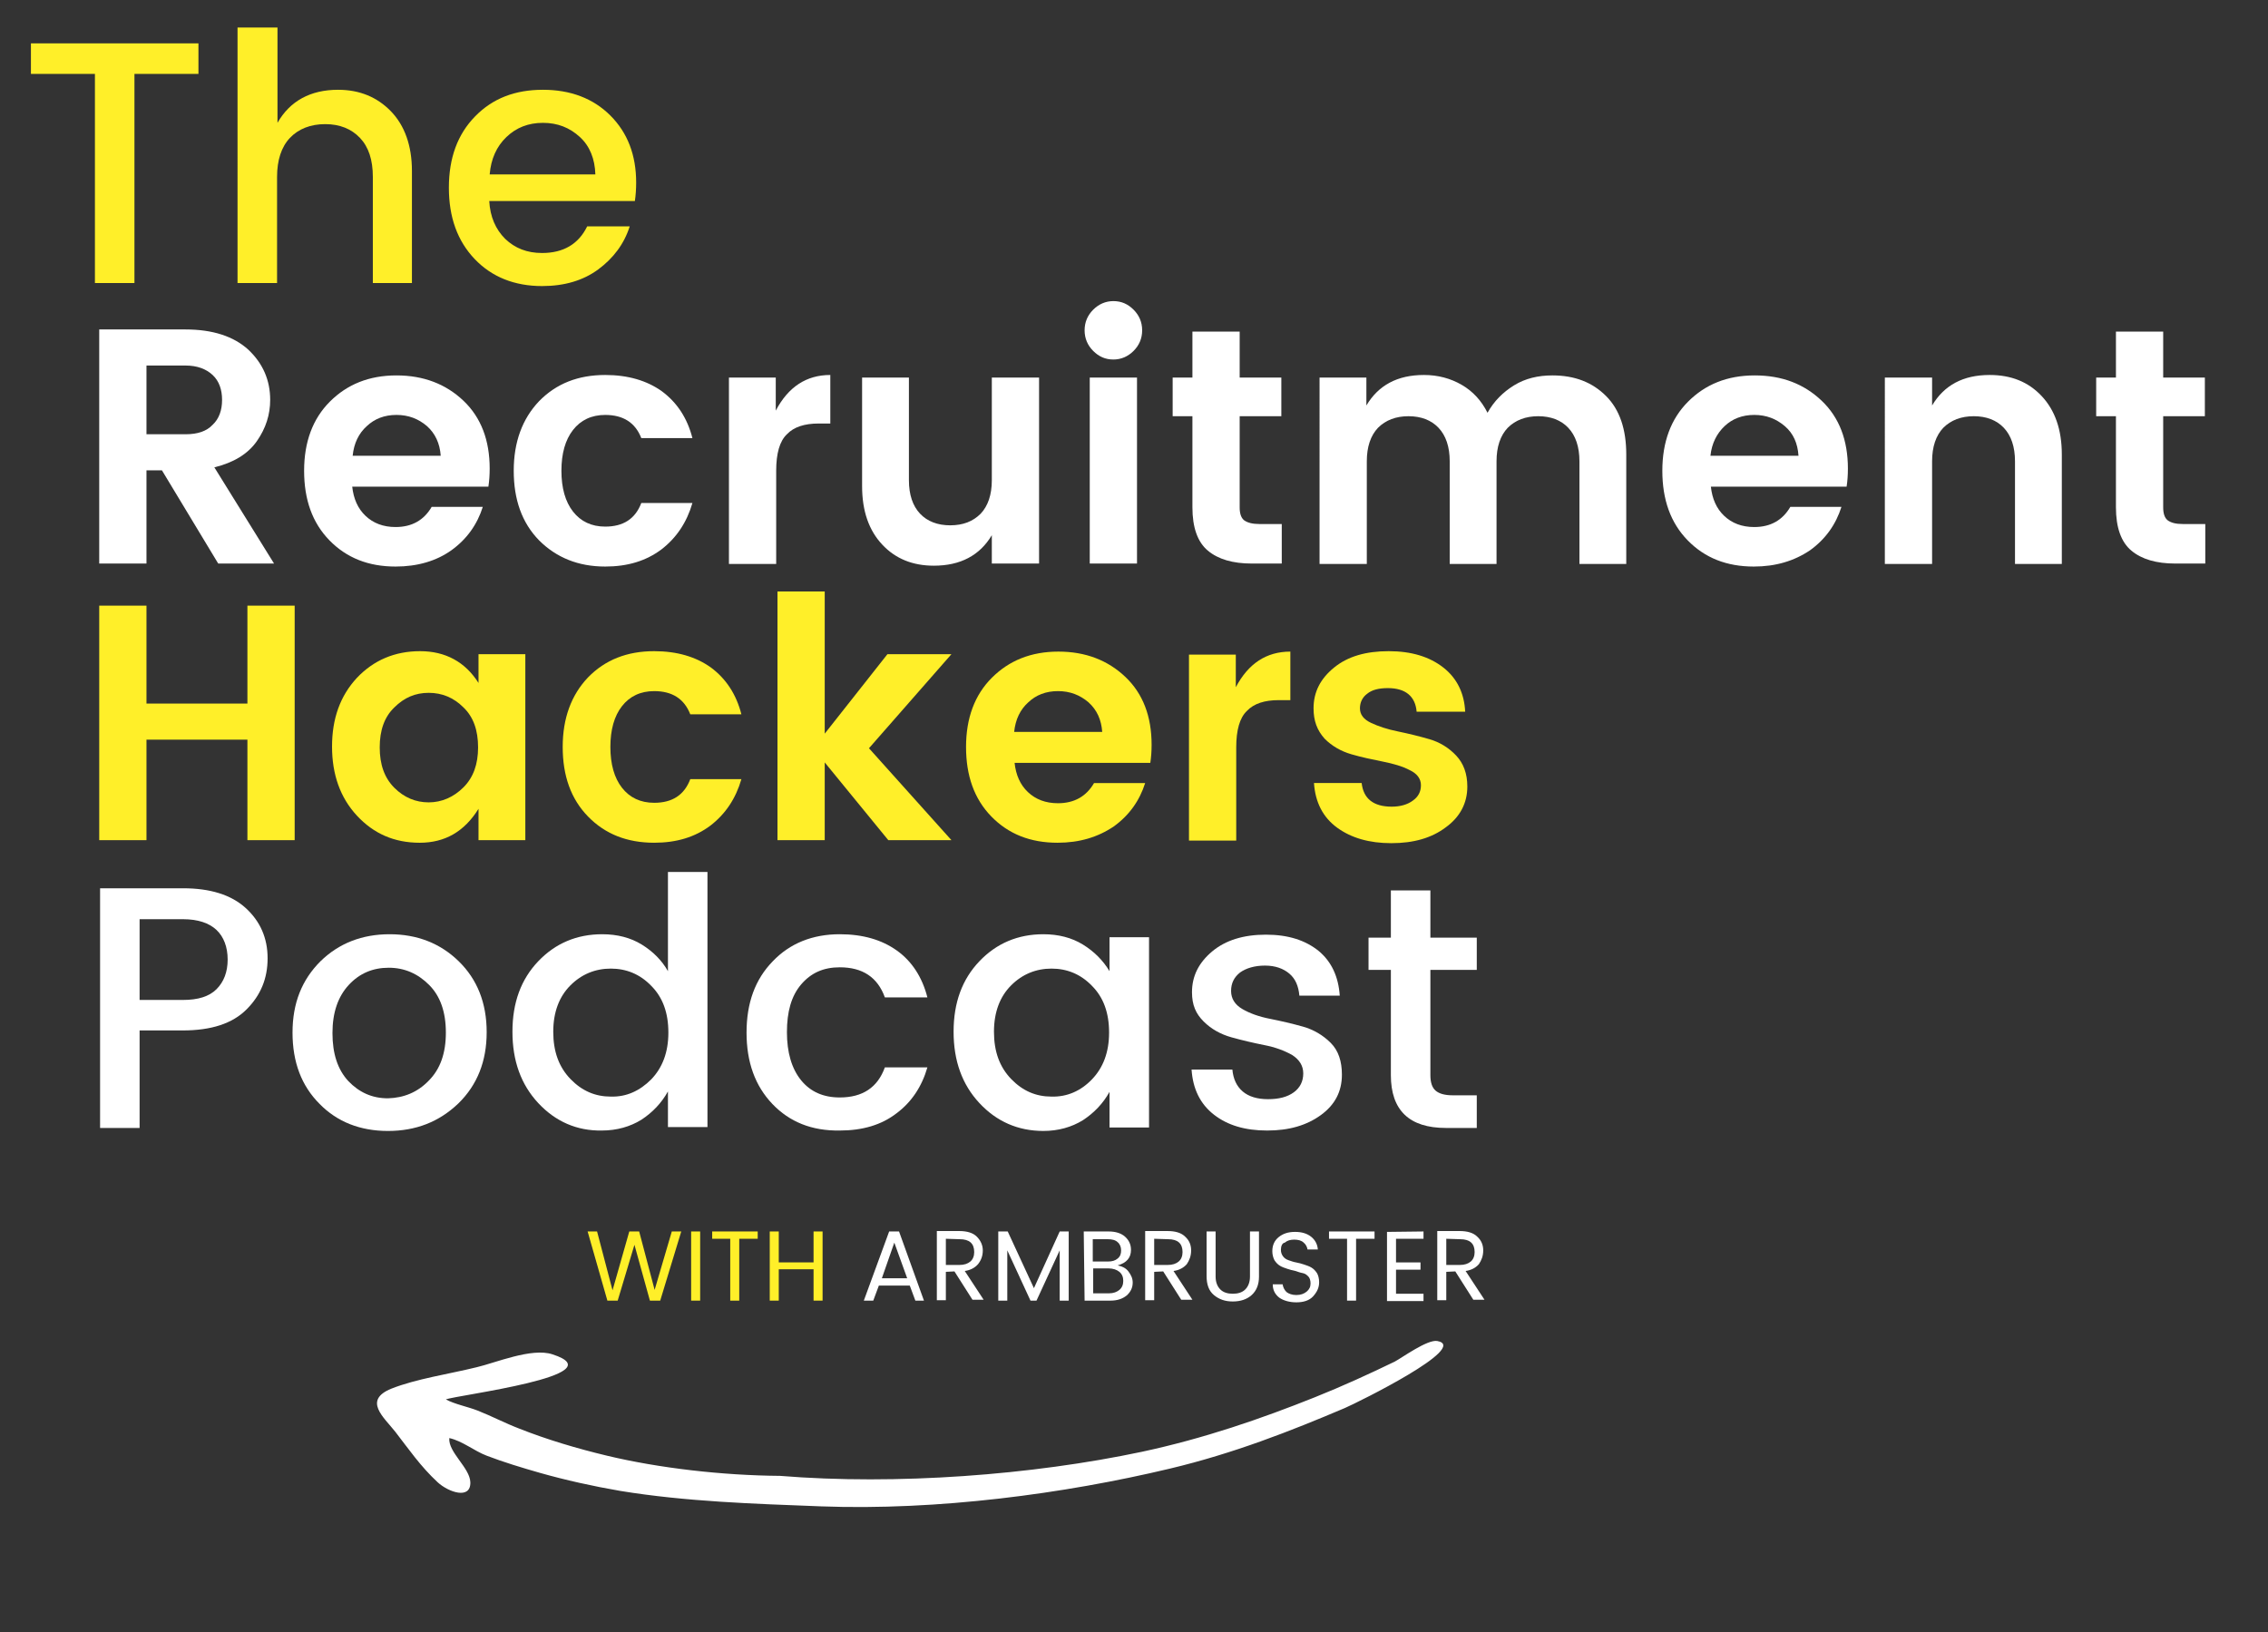 <?xml version="1.0" encoding="utf-8"?>
<!-- Generator: Adobe Illustrator 24.1.1, SVG Export Plug-In . SVG Version: 6.00 Build 0)  -->
<svg version="1.1" id="Capa_1" xmlns="http://www.w3.org/2000/svg" xmlns:xlink="http://www.w3.org/1999/xlink" x="0px" y="0px"
	 viewBox="0 0 528 380" style="enable-background:new 0 0 528 380;" xml:space="preserve">
<rect x="0" y="0" width="528" height="380" fill="#333333" stroke="none"/>
<style type="text/css">
	.st0{fill:#FFEF29;}
	.st1{fill:#FFFFFF;}
</style>
<g>
	<path class="st0" d="M7.2,17.2v-7.1h39v7.1H31.3v48.7h-9.2V17.2H7.2z"/>
	<path class="st0" d="M64.6,6.4v22.2c2.9-5.1,7.7-7.7,14.1-7.7c5,0,9.1,1.7,12.3,5c3.2,3.3,4.9,8,4.9,13.9v26.1h-9.1V41.2
		c0-4-1-7-3-9.1s-4.7-3.2-8.1-3.2c-3.4,0-6.2,1.1-8.2,3.2c-2,2.1-3,5.2-3,9.1v24.7h-9.2V6.4H64.6z"/>
	<path class="st0" d="M126.2,66.6c-6.4,0-11.7-2.1-15.7-6.3s-6-9.7-6-16.6s2-12.4,6.1-16.6s9.3-6.2,15.8-6.2c6.4,0,11.7,2,15.7,6
		s6,9.2,6,15.6c0,1.5-0.1,3-0.3,4.3h-33.9c0.2,3.7,1.5,6.6,3.7,8.8c2.3,2.2,5.1,3.3,8.6,3.3c5,0,8.5-2.1,10.5-6.2h9.9
		c-1.3,4.1-3.8,7.4-7.3,10C135.8,65.3,131.4,66.6,126.2,66.6z M135,31.9c-2.4-2.2-5.2-3.3-8.6-3.3c-3.4,0-6.2,1.1-8.5,3.3
		s-3.6,5.1-3.9,8.7h24.6C138.5,37,137.3,34,135,31.9z"/>
</g>
<g>
	<path class="st1" d="M57.2,211.4c3.4,3.1,5.1,7,5.1,11.7s-1.6,8.6-4.9,11.9s-8.2,4.9-14.9,4.9H32.5v22.7h-9.2v-55.8h19.3
		C48.9,206.8,53.8,208.3,57.2,211.4z M32.5,232.8h10.1c3.5,0,6.1-0.8,7.8-2.5s2.6-4,2.6-6.9s-0.9-5.3-2.6-6.9s-4.3-2.5-7.8-2.5H32.5
		V232.8z"/>
	<path class="st1" d="M90.3,263.3c-6.4,0-11.8-2.1-15.9-6.3c-4.2-4.2-6.3-9.7-6.3-16.6s2.2-12.3,6.5-16.6c4.3-4.2,9.7-6.3,16.1-6.3
		s11.8,2.1,16.1,6.3c4.3,4.2,6.5,9.7,6.5,16.5c0,6.8-2.2,12.3-6.6,16.6C102.2,261.2,96.8,263.3,90.3,263.3z M99.8,251.6
		c2.7-2.7,4-6.4,4-11.2s-1.3-8.5-3.9-11.1c-2.6-2.6-5.7-4-9.4-4c-3.7,0-6.8,1.3-9.3,4s-3.8,6.4-3.8,11.2c0,4.8,1.2,8.5,3.7,11.2
		c2.5,2.6,5.5,4,9.2,4C94,255.6,97.2,254.3,99.8,251.6z"/>
	<path class="st1" d="M125.3,256.8c-4-4.3-6-9.8-6-16.6s2-12.2,6-16.4c4-4.2,9-6.3,14.9-6.3c3.5,0,6.6,0.8,9.2,2.4s4.7,3.7,6.1,6.2
		v-23.1h9.2v59.4h-9.2v-8.3c-1.5,2.7-3.6,4.9-6.2,6.6c-2.6,1.6-5.7,2.5-9.2,2.5C134.3,263.3,129.3,261.1,125.3,256.8z M151.6,251.3
		c2.6-2.7,4-6.3,4-10.9c0-4.6-1.3-8.2-4-10.9c-2.6-2.7-5.8-4-9.4-4s-6.8,1.3-9.4,3.9c-2.6,2.6-4,6.2-4,10.8c0,4.6,1.3,8.2,4,11
		s5.8,4.1,9.4,4.1C145.8,255.4,148.9,254,151.6,251.3z"/>
	<path class="st1" d="M179.8,257c-4-4.2-6-9.7-6-16.6c0-6.9,2-12.4,6.1-16.6c4-4.2,9.3-6.3,15.6-6.3c5.4,0,9.8,1.3,13.3,3.8
		c3.5,2.5,5.9,6.2,7.1,10.9H206c-1.7-4.7-5.2-7-10.5-7c-3.8,0-6.7,1.3-9,4s-3.3,6.4-3.3,11.1s1.1,8.5,3.3,11.2s5.2,4,9,4
		c5.3,0,8.8-2.3,10.5-7h9.9c-1.3,4.5-3.7,8.1-7.2,10.7c-3.5,2.7-7.9,4-13.2,4C189,263.3,183.8,261.2,179.8,257z"/>
	<path class="st1" d="M228,256.8c-4-4.3-6-9.8-6-16.6s2-12.2,6-16.4c4-4.2,9-6.3,14.9-6.3c3.5,0,6.6,0.8,9.2,2.4s4.7,3.7,6.2,6.2
		v-7.9h9.2v44.3h-9.2v-8.3c-1.5,2.7-3.6,4.9-6.2,6.6c-2.6,1.6-5.7,2.5-9.2,2.5C237,263.3,232,261.1,228,256.8z M254.2,251.3
		c2.6-2.7,4-6.3,4-10.9c0-4.6-1.3-8.2-4-10.9c-2.6-2.7-5.8-4-9.4-4s-6.8,1.3-9.4,3.9c-2.6,2.6-4,6.2-4,10.8c0,4.6,1.3,8.2,4,11
		s5.8,4.1,9.4,4.1C248.4,255.4,251.6,254,254.2,251.3z"/>
	<path class="st1" d="M277.5,231c0-3.8,1.6-6.9,4.7-9.5s7.3-3.9,12.5-3.9s9.2,1.3,12.3,3.8c3,2.5,4.6,6,4.9,10.4h-9.4
		c-0.2-2.2-0.9-3.9-2.3-5.1s-3.3-1.9-5.7-1.9s-4.4,0.6-5.8,1.6c-1.4,1.1-2.1,2.5-2.1,4.3s0.9,3.2,2.6,4.2s3.9,1.8,6.5,2.3
		c2.5,0.5,5.1,1.1,7.6,1.8s4.7,2,6.5,3.8s2.6,4.3,2.6,7.4c0,3.9-1.6,7-4.9,9.4s-7.4,3.6-12.5,3.6s-9.2-1.2-12.4-3.7
		c-3.2-2.5-4.9-6-5.2-10.5h9.5c0.2,2.2,1,3.9,2.4,5.1s3.4,1.8,5.9,1.8s4.5-0.5,6-1.6c1.5-1.1,2.2-2.6,2.2-4.4s-0.9-3.2-2.6-4.3
		c-1.8-1-3.9-1.8-6.5-2.3c-2.5-0.5-5.1-1.1-7.6-1.8s-4.7-1.9-6.5-3.7S277.5,234,277.5,231z"/>
	<path class="st1" d="M343.8,225.8h-10.8v24.5c0,1.7,0.4,2.9,1.2,3.6c0.8,0.7,2.1,1.1,4,1.1h5.6v7.6h-7.2c-8.5,0-12.8-4.1-12.8-12.3
		v-24.5h-5.2v-7.5h5.2v-11h9.2v11h10.8L343.8,225.8L343.8,225.8z"/>
</g>
<g>
	<path class="st0" d="M156.4,286.7h2.2l-4.9,16.1h-2.4l-3.6-13l-3.9,13l-2.4,0l-4.6-16.1h2.2l3.6,13.7l3.9-13.7h2.3l3.6,13.6
		L156.4,286.7z"/>
	<path class="st0" d="M160.9,302.8v-16.1h2.1v16.1H160.9z"/>
	<path class="st0" d="M165.8,288.4v-1.7h10.6v1.7h-4.3v14.4H170v-14.4H165.8z"/>
	<path class="st0" d="M189.4,286.7h2.1v16.1h-2.1v-7.3h-8.1v7.3h-2.1v-16.1h2.1v7.2h8.1V286.7z"/>
	<path class="st1" d="M213.1,302.8l-1.3-3.5h-7.2l-1.3,3.5h-2.2l5.9-16.1h2.3l5.8,16.1H213.1z M205.3,297.6h5.9l-3-8.3L205.3,297.6z
		"/>
	<path class="st1" d="M220.2,296.1v6.6h-2.1v-16.1h5.2c1.8,0,3.2,0.4,4.1,1.3s1.4,2,1.4,3.2c0,1.3-0.4,2.3-1.1,3.2
		c-0.7,0.8-1.7,1.4-3.1,1.6l4.4,6.7h-2.6l-4.2-6.6L220.2,296.1L220.2,296.1z M220.2,288.4v6.1h3.1c1.2,0,2-0.3,2.6-0.8
		s0.9-1.3,0.9-2.2c0-2-1.1-3-3.4-3L220.2,288.4L220.2,288.4z"/>
	<path class="st1" d="M248.8,286.7v16.1h-2.1v-11.7l-5.4,11.7h-1.4l-5.4-11.7v11.7h-2.1v-16.1h2.2l6.1,13.2l6-13.2H248.8z"/>
	<path class="st1" d="M252.3,286.7h5.8c1.6,0,2.9,0.4,3.8,1.2s1.4,1.8,1.4,3.1c0,1.8-1,3-3.1,3.6c1,0.2,1.9,0.6,2.5,1.4
		c0.6,0.8,1,1.6,1,2.6c0,1.2-0.5,2.2-1.4,3c-1,0.8-2.2,1.2-3.8,1.2h-6L252.3,286.7L252.3,286.7z M254.4,288.4v5.3h3.5
		c1,0,1.7-0.2,2.3-0.7c0.6-0.5,0.8-1.1,0.8-1.9s-0.3-1.5-0.8-1.9c-0.5-0.5-1.3-0.7-2.3-0.7H254.4z M254.4,301.1h3.8
		c1,0,1.8-0.3,2.4-0.8s0.9-1.2,0.9-2.1c0-0.9-0.3-1.6-0.9-2.1c-0.6-0.5-1.5-0.8-2.5-0.8h-3.6V301.1z"/>
	<path class="st1" d="M268.7,296.1v6.6h-2.1v-16.1h5.2c1.8,0,3.2,0.4,4.1,1.3c1,0.9,1.4,2,1.4,3.2c0,1.3-0.4,2.3-1,3.2
		c-0.7,0.8-1.7,1.4-3.1,1.6l4.4,6.7H275l-4.2-6.6L268.7,296.1L268.7,296.1z M268.7,288.4v6.1h3.1c1.2,0,2-0.3,2.6-0.8
		s0.9-1.3,0.9-2.2c0-2-1.1-3-3.4-3L268.7,288.4L268.7,288.4z"/>
	<path class="st1" d="M280.9,297.1v-10.4h2.1v10.5c0,1.3,0.4,2.3,1.1,3c0.7,0.7,1.7,1,2.9,1s2.2-0.3,2.9-1c0.7-0.7,1.1-1.7,1.1-3
		v-10.5h2.1v10.5c0,1.9-0.6,3.3-1.7,4.3c-1.1,1-2.6,1.5-4.4,1.5c-1.8,0-3.2-0.5-4.4-1.5C281.4,300.5,280.9,299,280.9,297.1z"/>
	<path class="st1" d="M298.2,291c0,0.6,0.2,1.1,0.5,1.5s0.7,0.7,1.3,0.9s1.1,0.4,1.7,0.5s1.3,0.3,1.9,0.5s1.2,0.4,1.7,0.7
		c0.5,0.3,0.9,0.7,1.3,1.3c0.3,0.5,0.5,1.3,0.5,2.1c0,1.3-0.5,2.3-1.4,3.3s-2.3,1.4-3.9,1.4s-3-0.4-4-1.1c-1-0.8-1.5-1.8-1.5-3.1
		h2.3c0.1,0.7,0.4,1.3,0.9,1.8c0.5,0.4,1.3,0.7,2.3,0.7s1.8-0.3,2.4-0.8c0.6-0.5,0.9-1.1,0.9-1.9c0-0.7-0.2-1.3-0.5-1.6
		s-0.7-0.7-1.3-0.8s-1.1-0.3-1.7-0.5c-0.6-0.1-1.3-0.3-1.9-0.5s-1.2-0.4-1.7-0.7c-0.5-0.3-0.9-0.7-1.3-1.3c-0.3-0.6-0.5-1.3-0.5-2.1
		c0-1.4,0.5-2.5,1.5-3.3c1-0.8,2.2-1.2,3.8-1.2s2.8,0.4,3.7,1.1c0.9,0.7,1.5,1.7,1.6,3h-2.4c-0.1-0.6-0.4-1.2-0.9-1.6
		c-0.5-0.5-1.3-0.7-2.2-0.7s-1.6,0.2-2.2,0.7C298.5,289.4,298.2,290.1,298.2,291z"/>
	<path class="st1" d="M309.4,288.4v-1.7h10.6v1.7h-4.3v14.4h-2.1v-14.4H309.4z"/>
	<path class="st1" d="M331.4,286.7v1.7H325v5.5h5.7v1.7H325v5.6h6.4v1.7h-8.5v-16.1L331.4,286.7L331.4,286.7z"/>
	<path class="st1" d="M336.7,296.1v6.6h-2.1v-16.1h5.2c1.8,0,3.2,0.4,4.1,1.3c1,0.9,1.4,2,1.4,3.2c0,1.3-0.4,2.3-1,3.2
		c-0.7,0.8-1.7,1.4-3.1,1.6l4.4,6.7H343l-4.2-6.6L336.7,296.1L336.7,296.1z M336.7,288.4v6.1h3.1c1.2,0,2-0.3,2.6-0.8
		s0.9-1.3,0.9-2.2c0-2-1.1-3-3.4-3L336.7,288.4L336.7,288.4z"/>
</g>
<path id="XMLID_2339_" class="st1" d="M181.6,343.6c27.1,2.2,58.7-0.2,84.2-5.6c14.5-3.1,27.8-7.7,40.3-12.7
	c6.5-2.6,12.6-5.4,18.6-8.3c1.7-0.9,7.6-5.2,9.9-4.8c7.7,1.4-18.5,14.3-21.5,15.6c-12.7,5.4-26,10.6-40.7,14.1
	c-24.7,5.9-54.2,9.8-81.2,8.8c-15.7-0.6-31.5-1.1-46.8-3.6c-6.4-1.1-12.7-2.5-18.7-4.2c-4.2-1.2-8.5-2.5-12.4-4
	c-2.9-1.1-5.6-3.4-8.7-4.1c-0.3,3.3,4.8,6.9,4.9,10.3c0.1,4.1-5.1,2.3-7.6,0c-4-3.7-6.8-7.8-9.9-11.8c-2.7-3.4-7.5-7.3-0.9-10
	c5.8-2.3,13.4-3.4,19.9-5c4.3-1,12.8-4.6,17.6-3c15.2,4.9-22.4,9.5-24.8,10.5c2,1.1,5.1,1.7,7.4,2.6c3.3,1.3,6.3,2.9,9.7,4.2
	c6.3,2.5,13.3,4.6,20.4,6.3C153.4,341.8,168.2,343.5,181.6,343.6C191.4,344.4,179.6,343.6,181.6,343.6z"/>
<g>
	<path class="st0" d="M57.6,141h11v54.6h-11v-23.4H34.1v23.4h-11V141h11v22.8h23.5V141z"/>
	<path class="st0" d="M83.1,189.9c-3.9-4.2-5.8-9.6-5.8-16.1c0-6.5,1.9-11.8,5.8-16c3.9-4.1,8.8-6.2,14.7-6.2
		c5.9,0,10.5,2.5,13.6,7.4v-6.7h10.9v43.3h-10.9v-7.3c-3.3,5.3-7.8,7.9-13.7,7.9C91.8,196.2,87,194.1,83.1,189.9z M107.9,183.3
		c2.3-2.3,3.4-5.4,3.4-9.3c0-4-1.1-7.1-3.4-9.3c-2.3-2.3-5-3.4-8.1-3.4c-3.1,0-5.7,1.1-8,3.4c-2.3,2.2-3.4,5.3-3.4,9.3
		c0,4,1.1,7.1,3.4,9.4c2.3,2.3,5,3.4,8,3.4S105.6,185.6,107.9,183.3z"/>
	<path class="st0" d="M136.9,190.1c-4-4.1-5.9-9.5-5.9-16.2s2-12.1,5.9-16.2c4-4.1,9.1-6.1,15.4-6.1c5.3,0,9.7,1.3,13.2,3.8
		c3.5,2.6,5.9,6.2,7.1,10.9h-11.9c-1.4-3.6-4.2-5.4-8.4-5.4c-3.2,0-5.7,1.2-7.5,3.5c-1.8,2.3-2.7,5.5-2.7,9.5c0,4,0.9,7.2,2.7,9.5
		c1.8,2.3,4.3,3.5,7.5,3.5c4.2,0,7-1.8,8.4-5.5h11.9c-1.3,4.5-3.7,8.1-7.2,10.8c-3.6,2.7-7.9,4-13.1,4
		C146,196.2,140.9,194.2,136.9,190.1z"/>
	<path class="st0" d="M192,195.6h-11v-57.9h11v33.1l14.6-18.5h14.9l-19.2,21.9l19.2,21.4h-14.7L192,177.5V195.6z"/>
	<path class="st0" d="M246.2,196.2c-6.3,0-11.4-2-15.4-6.1c-4-4.1-5.9-9.5-5.9-16.2s2-12.1,6-16.1c4-4,9.1-6.1,15.5-6.1
		c6.3,0,11.5,2,15.6,5.9c4.1,3.9,6.1,9.2,6.1,15.8c0,1.5-0.1,2.9-0.3,4.2h-31.6c0.3,2.8,1.3,5.1,3.1,6.8c1.8,1.7,4.1,2.6,7,2.6
		c3.8,0,6.6-1.6,8.4-4.7h11.9c-1.3,4.1-3.7,7.5-7.3,10.1C255.6,194.9,251.3,196.2,246.2,196.2z M253.4,163.5c-2-1.7-4.3-2.6-7.1-2.6
		c-2.8,0-5.1,0.9-6.9,2.6c-1.9,1.7-3,4-3.3,6.9h20.5C256.4,167.6,255.4,165.3,253.4,163.5z"/>
	<path class="st0" d="M287.7,152.3v7.7c2.9-5.5,7.1-8.3,12.7-8.3v11.3h-2.7c-3.3,0-5.8,0.8-7.4,2.5c-1.7,1.6-2.5,4.5-2.5,8.5v21.7
		h-11v-43.3H287.7z"/>
	<path class="st0" d="M305.8,164.9c0-3.8,1.6-6.9,4.8-9.5c3.2-2.6,7.4-3.8,12.7-3.8c5.3,0,9.5,1.3,12.7,3.8c3.2,2.5,4.9,6,5.1,10.3
		h-11.3c-0.3-3.6-2.6-5.5-6.7-5.5c-2.1,0-3.7,0.4-4.8,1.3c-1.1,0.8-1.7,2-1.7,3.4c0,1.5,0.9,2.6,2.6,3.4c1.7,0.8,3.8,1.5,6.3,2
		c2.4,0.5,4.9,1.1,7.3,1.8c2.4,0.7,4.5,2,6.2,3.8c1.7,1.8,2.6,4.2,2.6,7.2c0,3.9-1.7,7.1-5,9.5c-3.3,2.5-7.5,3.7-12.7,3.7
		c-5.1,0-9.3-1.2-12.6-3.6c-3.3-2.4-5.1-5.9-5.4-10.4H317c0.4,3.6,2.7,5.5,7,5.5c2,0,3.7-0.5,4.9-1.4c1.3-0.9,1.9-2.1,1.9-3.6
		c0-1.5-0.9-2.7-2.6-3.5c-1.7-0.9-3.8-1.5-6.3-2c-2.5-0.5-4.9-1-7.3-1.7c-2.4-0.7-4.5-1.9-6.2-3.6
		C306.6,170,305.8,167.8,305.8,164.9z"/>
</g>
<g>
	<path class="st1" d="M34.1,109.5v21.7h-11V76.7h20.1c6.3,0,11.2,1.6,14.6,4.7c3.4,3.2,5.1,7.1,5.1,11.7c0,3.4-1,6.6-3.1,9.6
		c-2.1,3-5.4,5-9.9,6.1l13.9,22.4H50.8l-13.1-21.7H34.1z M34.1,85.1v16h9.1c2.8,0,4.9-0.7,6.3-2.2c1.5-1.4,2.2-3.4,2.2-5.8
		c0-2.4-0.7-4.4-2.2-5.8c-1.5-1.4-3.6-2.2-6.3-2.2H34.1z"/>
	<path class="st1" d="M92.1,131.9c-6.3,0-11.4-2-15.4-6.1c-4-4.1-5.9-9.5-5.9-16.2c0-6.7,2-12.1,6-16.1c4-4,9.1-6.1,15.5-6.1
		c6.3,0,11.5,2,15.6,5.9c4.1,3.9,6.1,9.2,6.1,15.8c0,1.5-0.1,2.9-0.3,4.2H82c0.3,2.8,1.3,5.1,3.1,6.8c1.8,1.7,4.1,2.6,7,2.6
		c3.8,0,6.6-1.6,8.4-4.7h11.9c-1.3,4.1-3.7,7.5-7.3,10.1C101.6,130.6,97.2,131.9,92.1,131.9z M99.4,99.2c-2-1.7-4.3-2.6-7.1-2.6
		c-2.8,0-5.1,0.9-6.9,2.6c-1.9,1.7-3,4-3.3,6.9h20.5C102.4,103.2,101.3,100.9,99.4,99.2z"/>
	<path class="st1" d="M125.5,125.8c-4-4.1-5.9-9.5-5.9-16.2c0-6.7,2-12.1,5.9-16.2c4-4.1,9.1-6.1,15.4-6.1c5.3,0,9.7,1.3,13.2,3.8
		c3.5,2.6,5.9,6.2,7.1,10.9h-11.9c-1.4-3.6-4.2-5.4-8.4-5.4c-3.2,0-5.7,1.2-7.5,3.5c-1.8,2.3-2.7,5.5-2.7,9.5c0,4,0.9,7.2,2.7,9.5
		c1.8,2.3,4.3,3.5,7.5,3.5c4.2,0,7-1.8,8.4-5.5h11.9c-1.3,4.5-3.7,8.1-7.2,10.8c-3.6,2.7-7.9,4-13.1,4
		C134.6,131.9,129.5,129.8,125.5,125.8z"/>
	<path class="st1" d="M180.6,87.9v7.7c2.9-5.5,7.1-8.3,12.7-8.3v11.3h-2.7c-3.3,0-5.8,0.8-7.4,2.5c-1.7,1.6-2.5,4.5-2.5,8.5v21.7
		h-11V87.9H180.6z"/>
	<path class="st1" d="M230.9,87.9h11v43.3h-11v-6.6c-2.8,4.7-7.3,7.1-13.5,7.1c-4.9,0-8.9-1.6-12-4.9c-3.1-3.3-4.7-7.8-4.7-13.6
		V87.9h10.9v23.9c0,3.4,0.9,6,2.6,7.8c1.7,1.8,4.1,2.7,7,2.7c3,0,5.3-0.9,7.1-2.7c1.7-1.8,2.6-4.4,2.6-7.8V87.9z"/>
	<path class="st1" d="M265.9,76.9c0,1.9-0.7,3.5-2,4.8c-1.3,1.3-2.9,2-4.7,2c-1.9,0-3.4-0.7-4.7-2c-1.3-1.3-2-2.9-2-4.8
		c0-1.9,0.7-3.5,2-4.8c1.3-1.3,2.9-2,4.7-2c1.9,0,3.4,0.7,4.7,2C265.2,73.4,265.9,75,265.9,76.9z M253.7,131.3V87.9h11v43.3H253.7z"
		/>
	<path class="st1" d="M293.2,122h5.2v9.2h-7c-4.4,0-7.8-1-10.2-3c-2.4-2-3.6-5.4-3.6-10.1V96.9h-4.6v-9h4.6V77.2h11v10.7h9.7v9h-9.7
		v21.2c0,1.4,0.3,2.4,1,3C290.4,121.7,291.6,122,293.2,122z"/>
	<path class="st1" d="M318.1,87.9v6.5c2.8-4.7,7.2-7.1,13.4-7.1c3.3,0,6.2,0.8,8.8,2.3c2.6,1.5,4.6,3.7,6,6.5
		c1.5-2.7,3.6-4.8,6.2-6.4c2.6-1.6,5.6-2.3,8.9-2.3c5.2,0,9.3,1.6,12.5,4.8c3.2,3.2,4.7,7.8,4.7,13.6v25.5h-10.9v-23.9
		c0-3.4-0.9-6-2.6-7.8c-1.7-1.8-4.1-2.7-7-2.7s-5.3,0.9-7.1,2.7c-1.7,1.8-2.6,4.4-2.6,7.8v23.9h-10.9v-23.9c0-3.4-0.9-6-2.6-7.8
		c-1.7-1.8-4.1-2.7-7-2.7s-5.3,0.9-7.1,2.7c-1.7,1.8-2.6,4.4-2.6,7.8v23.9h-11V87.9H318.1z"/>
	<path class="st1" d="M408.3,131.9c-6.3,0-11.4-2-15.4-6.1c-4-4.1-5.9-9.5-5.9-16.2c0-6.7,2-12.1,6-16.1c4-4,9.1-6.1,15.5-6.1
		s11.5,2,15.6,5.9c4.1,3.9,6.1,9.2,6.1,15.8c0,1.5-0.1,2.9-0.3,4.2h-31.6c0.3,2.8,1.3,5.1,3.1,6.8c1.8,1.7,4.1,2.6,7,2.6
		c3.8,0,6.6-1.6,8.4-4.7h11.9c-1.3,4.1-3.7,7.5-7.3,10.1C417.7,130.6,413.4,131.9,408.3,131.9z M415.5,99.2c-2-1.7-4.3-2.6-7.1-2.6
		c-2.8,0-5.1,0.9-6.9,2.6s-3,4-3.3,6.9h20.5C418.5,103.2,417.5,100.9,415.5,99.2z"/>
	<path class="st1" d="M449.8,87.9v6.5c2.8-4.7,7.2-7.1,13.4-7.1c5,0,9,1.6,12.1,4.9c3.1,3.3,4.7,7.8,4.7,13.6v25.5h-10.9v-23.9
		c0-3.4-0.9-6-2.6-7.8c-1.7-1.8-4.1-2.7-7-2.7s-5.3,0.9-7.1,2.7c-1.7,1.8-2.6,4.4-2.6,7.8v23.9h-11V87.9H449.8z"/>
	<path class="st1" d="M508.2,122h5.2v9.2h-7c-4.4,0-7.8-1-10.2-3c-2.4-2-3.6-5.4-3.6-10.1V96.9H488v-9h4.6V77.2h11v10.7h9.7v9h-9.7
		v21.2c0,1.4,0.3,2.4,1,3C505.4,121.7,506.5,122,508.2,122z"/>
</g>
</svg>
